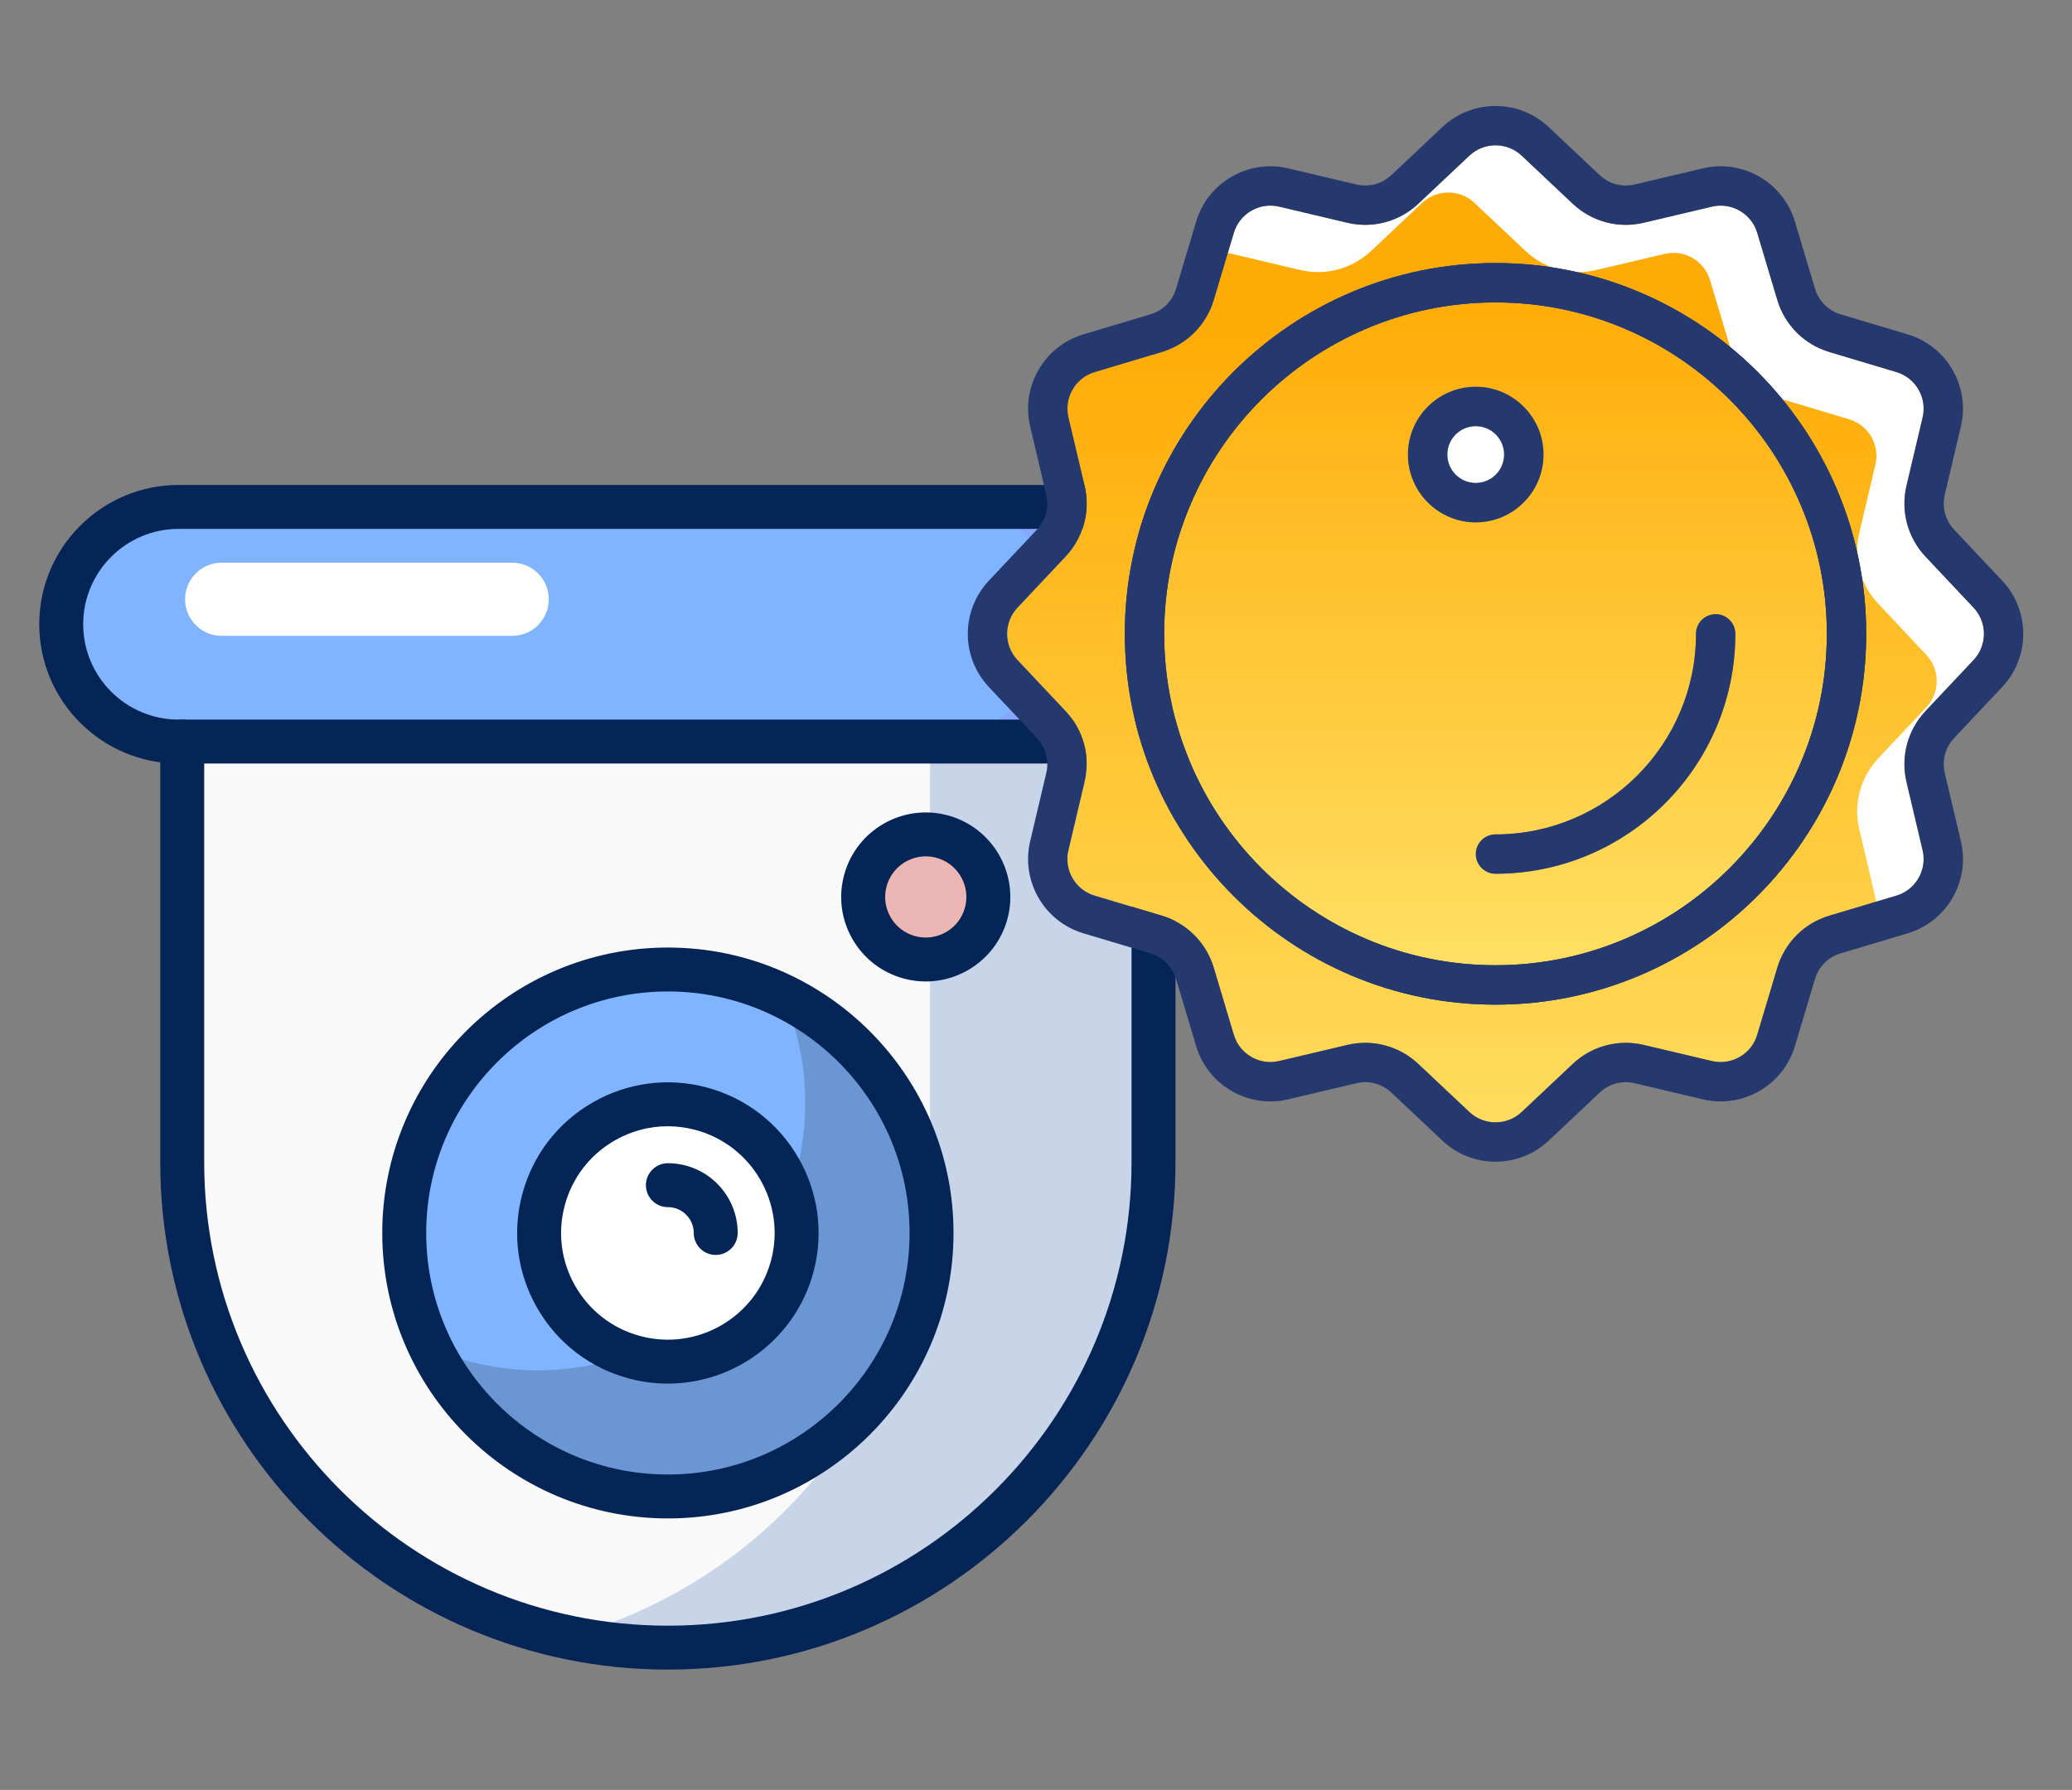 <svg xmlns="http://www.w3.org/2000/svg" fill="none" viewBox="0 0 419 362" height="362" width="419">
<rect x="0" y="0" width="419" height="362" fill="#808080" stroke="none"/>
<path fill="#F9F9F9" d="M234.813 148.622V234.963C234.813 289.968 190.199 334.558 135.166 334.558C80.132 334.558 35.518 289.968 35.519 234.963V148.622H234.813Z"></path>
<path fill-opacity="0.2" fill="#0749A9" d="M234.817 148.624V234.952C234.817 289.958 190.209 334.573 135.174 334.573C127.117 334.573 119.298 333.625 111.804 331.819C155.553 321.31 188.076 281.906 188.076 234.952V148.624H234.817Z"></path>
<path fill="#80B4FF" d="M34.774 100.466H235.554C248.859 100.466 259.644 111.246 259.644 124.544C259.644 137.842 248.859 148.622 235.554 148.622H34.774C21.469 148.622 10.684 137.842 10.684 124.544C10.683 111.246 21.469 100.466 34.774 100.466Z"></path>
<path fill="#87A7FF" d="M259.641 124.555C259.641 131.216 256.946 137.226 252.592 141.577C248.237 145.93 242.225 148.624 235.56 148.624H189.826C196.491 148.624 202.504 145.93 206.858 141.577C211.212 137.226 213.908 131.216 213.908 124.555C213.908 111.233 203.126 100.457 189.826 100.457H235.56C248.86 100.457 259.641 111.232 259.641 124.555Z"></path>
<path fill="#ECB6B5" d="M197.088 189.57C202.102 184.558 202.102 176.433 197.088 171.421C192.074 166.41 183.944 166.41 178.93 171.421C173.915 176.433 173.915 184.558 178.93 189.57C183.944 194.582 192.074 194.582 197.088 189.57Z"></path>
<path fill="#80B4FF" d="M135.162 303.537C165.04 303.537 189.261 279.329 189.261 249.466C189.261 219.604 165.04 195.396 135.162 195.396C105.284 195.396 81.064 219.604 81.064 249.466C81.064 279.329 105.284 303.537 135.162 303.537Z"></path>
<path fill="#6B96D4" d="M189.264 249.458C189.264 279.33 165.034 303.547 135.177 303.547C113.406 303.547 94.627 290.698 86.066 272.136C92.968 275.363 100.67 277.139 108.756 277.139C138.614 277.139 162.843 252.922 162.843 223.051C162.843 214.939 161.065 207.271 157.867 200.374C176.408 208.959 189.264 227.729 189.264 249.458Z"></path>
<path fill="white" d="M135.167 275.865C149.755 275.865 161.58 264.045 161.58 249.465C161.58 234.885 149.755 223.065 135.167 223.065C120.579 223.065 108.753 234.885 108.753 249.465C108.753 264.045 120.579 275.865 135.167 275.865Z"></path>
<path fill="#042555" d="M233.998 154.419H36.121C20.58 154.419 7.937 141.782 7.937 126.249C7.937 110.716 20.58 98.079 36.121 98.079H233.998C249.539 98.079 262.183 110.716 262.183 126.249C262.183 141.782 249.539 154.419 233.998 154.419ZM36.121 106.96C25.48 106.96 16.823 115.613 16.823 126.249C16.823 136.885 25.48 145.538 36.121 145.538H233.998C244.639 145.538 253.297 136.885 253.297 126.249C253.297 115.613 244.639 106.96 233.998 106.96H36.121Z"></path>
<path fill="#042555" d="M135.057 337.665C78.456 337.665 32.408 291.641 32.408 235.069V149.978C32.408 147.525 34.398 145.537 36.851 145.537C39.305 145.537 41.294 147.525 41.294 149.978V235.069C41.294 286.743 83.356 328.784 135.057 328.784C186.758 328.784 228.82 286.743 228.82 235.069V149.978C228.82 147.525 233.263 145.537 233.263 145.537C235.717 145.537 237.706 147.525 237.706 149.978V235.069C237.706 291.641 191.658 337.665 135.057 337.665Z"></path>
<path fill="#042555" d="M187.205 198.495C185.744 198.495 184.26 198.306 182.783 197.91C178.371 196.729 174.684 193.901 172.4 189.948C170.117 185.994 169.511 181.389 170.692 176.979C173.133 167.876 182.53 162.454 191.634 164.895C200.741 167.334 206.165 176.723 203.726 185.826V185.826C201.681 193.452 194.754 198.495 187.205 198.495ZM187.21 173.193C183.585 173.193 180.258 175.615 179.276 179.278C178.708 181.396 178.999 183.608 180.096 185.507C181.193 187.406 182.964 188.764 185.083 189.332C189.459 190.502 193.97 187.899 195.142 183.527C196.314 179.155 193.709 174.645 189.334 173.473C188.625 173.284 187.913 173.193 187.21 173.193Z"></path>
<path fill="#042555" d="M135.061 307.093C103.212 307.093 77.302 281.195 77.302 249.363C77.302 217.531 103.212 191.633 135.061 191.633C166.91 191.633 192.821 217.531 192.821 249.363C192.821 281.195 166.91 307.093 135.061 307.093ZM135.061 200.515C108.112 200.515 86.188 222.428 86.188 249.363C86.188 276.298 108.112 298.211 135.061 298.211C162.01 298.211 183.935 276.298 183.935 249.363C183.935 222.428 162.01 200.515 135.061 200.515Z"></path>
<path fill="#042555" d="M135.053 279.826C132.449 279.826 129.805 279.489 127.173 278.784C119.31 276.678 112.738 271.639 108.668 264.593C104.598 257.547 103.517 249.338 105.624 241.48C107.73 233.621 112.773 227.053 119.823 222.985C126.873 218.917 135.087 217.837 142.947 219.942C159.178 224.289 168.845 241.024 164.497 257.246V257.247C160.852 270.839 148.506 279.826 135.053 279.826ZM135.025 227.776C131.284 227.776 127.592 228.757 124.265 230.677C119.271 233.559 115.699 238.212 114.207 243.779C112.715 249.346 113.48 255.161 116.364 260.152C119.247 265.144 123.902 268.714 129.472 270.206C140.973 273.285 152.832 266.44 155.913 254.948V254.948C158.993 243.456 152.145 231.601 140.647 228.521C138.787 228.023 136.9 227.776 135.025 227.776Z"></path>
<path fill="#042555" d="M144.732 253.803C142.278 253.803 140.289 251.815 140.289 249.362C140.289 246.481 137.943 244.136 135.06 244.136C132.607 244.136 130.617 242.148 130.617 239.696C130.617 237.243 132.607 235.255 135.06 235.255C142.843 235.255 149.175 241.583 149.175 249.362C149.175 251.815 147.185 253.803 144.732 253.803Z"></path>
<path fill="white" d="M103.569 128.599H44.827C40.738 128.599 37.422 125.285 37.422 121.198C37.422 117.11 40.738 113.796 44.827 113.796H103.569C107.658 113.796 110.974 117.11 110.974 121.198C110.974 125.285 107.658 128.599 103.569 128.599Z"></path>
<path fill="url(#paint0_linear_2241_22172)" d="M286.809 41.211C282.964 44.832 277.601 46.269 272.462 45.054L258.673 41.793C254.703 40.854 250.676 43.182 249.507 47.093L245.45 60.663C243.933 65.737 239.999 69.673 234.926 71.191L221.36 75.249C217.451 76.419 215.123 80.447 216.062 84.419L219.321 98.215C219.605 99.418 219.744 100.633 219.744 101.837C219.744 105.783 218.253 109.62 215.48 112.566L205.755 122.9C202.964 125.867 202.964 130.515 205.756 133.481L215.48 143.814C219.099 147.66 220.535 153.025 219.32 158.166L216.061 171.96C215.122 175.933 217.449 179.96 221.358 181.13L234.924 185.188C239.996 186.706 243.93 190.642 245.447 195.716L249.505 209.288C250.674 213.198 254.7 215.526 258.671 214.587L272.462 211.327C277.6 210.113 282.963 211.549 286.808 215.17L297.137 224.898C300.103 227.691 304.749 227.691 307.714 224.898L318.043 215.171C321.887 211.549 327.251 210.113 332.39 211.328L346.178 214.589C350.15 215.528 354.176 213.2 355.345 209.289L359.402 195.719C360.919 190.644 364.853 186.709 369.926 185.191L383.492 181.132C387.401 179.963 389.728 175.935 388.79 171.963L385.531 158.167C384.316 153.026 385.753 147.661 389.372 143.815L399.097 133.482C401.888 130.515 401.888 125.867 399.097 122.901L389.373 112.568C385.753 108.722 384.318 103.357 385.532 98.216L388.791 84.422C389.73 80.45 387.403 76.422 383.493 75.252L369.928 71.193C364.856 69.675 360.922 65.74 359.405 60.666L355.348 47.094C354.179 43.184 350.152 40.855 346.181 41.794L332.39 45.054C327.252 46.269 321.889 44.833 318.045 41.212L307.715 31.484C304.749 28.691 300.103 28.691 297.138 31.484L286.809 41.211ZM377.387 128.191C377.387 169.54 343.759 203.18 302.426 203.18C261.093 203.18 227.466 169.54 227.466 128.191C227.466 86.842 261.093 53.202 302.426 53.202C343.759 53.202 377.387 86.842 377.387 128.191Z"></path>
<path fill="url(#paint1_linear_2241_22172)" d="M235.418 128.19C235.418 165.151 265.476 195.221 302.423 195.221C339.37 195.221 369.428 165.151 369.428 128.19C369.428 91.23 339.37 61.16 302.423 61.16C265.476 61.16 235.418 91.23 235.418 128.19ZM350.922 128.19C350.922 154.943 329.166 176.708 302.423 176.708C300.226 176.708 298.445 174.927 298.445 172.729C298.445 170.531 300.226 168.75 302.423 168.75C324.779 168.75 342.967 150.555 342.967 128.19C342.967 125.992 344.748 124.211 346.945 124.211C349.142 124.211 350.922 125.992 350.922 128.19ZM312.125 91.933C312.125 99.491 305.978 105.641 298.422 105.641C290.865 105.641 284.718 99.491 284.718 91.933C284.718 84.373 290.865 78.224 298.422 78.224C305.978 78.224 312.125 84.373 312.125 91.933Z"></path>
<path fill="white" d="M292.674 91.932C292.674 95.103 295.253 97.682 298.422 97.682C301.591 97.682 304.17 95.103 304.17 91.932C304.17 88.762 301.591 86.183 298.422 86.183C295.253 86.183 292.674 88.762 292.674 91.932Z"></path>
<path fill="white" d="M313.868 54.075C315.451 54.656 317.121 54.975 318.816 55.014C317.185 54.64 315.538 54.33 313.868 54.075ZM375.571 111.791C375.611 113.486 375.929 115.158 376.51 116.741C376.255 115.07 375.945 113.423 375.571 111.791ZM375.571 111.791C375.611 113.486 375.929 115.158 376.51 116.741C376.255 115.07 375.945 113.423 375.571 111.791ZM313.868 54.075C315.451 54.656 317.121 54.975 318.816 55.014C317.185 54.64 315.538 54.33 313.868 54.075Z"></path>
<path fill="white" d="M379.391 182.353C379.359 182.075 379.311 181.788 379.24 181.51L375.986 167.717C374.769 162.576 376.209 157.212 379.828 153.368L389.55 143.03C392.343 140.061 392.343 135.413 389.55 132.453L379.828 122.114C378.341 120.539 377.227 118.716 376.511 116.75L376.511 116.742C376.408 116.034 376.288 115.342 376.161 114.641C376.066 114.124 375.962 113.615 375.859 113.097C375.763 112.66 375.676 112.23 375.573 111.792L375.573 111.784C375.533 110.447 375.668 109.102 375.986 107.765L379.248 93.973C380.187 90.002 377.856 85.975 373.95 84.805L360.449 80.762C357.275 76.878 353.718 73.32 349.836 70.145L345.803 56.647C344.633 52.731 340.608 50.407 336.638 51.347L322.843 54.602C321.506 54.92 320.162 55.055 318.825 55.016L318.817 55.016C318.38 54.912 317.95 54.824 317.513 54.729C316.996 54.625 316.486 54.522 315.969 54.426C315.269 54.299 314.577 54.18 313.869 54.076L313.861 54.076C311.896 53.36 310.074 52.246 308.499 50.766L298.164 41.032C295.205 38.239 290.559 38.239 287.591 41.032L277.265 50.758C273.415 54.379 268.052 55.819 262.913 54.602L249.126 51.347C248.848 51.275 248.561 51.227 248.283 51.195L249.508 47.089C250.677 43.181 254.703 40.857 258.673 41.788L272.46 45.051C277.599 46.269 282.961 44.828 286.812 41.207L297.138 31.482C300.105 28.688 304.752 28.688 307.711 31.482L318.046 41.207C321.888 44.828 327.25 46.269 332.389 45.051L346.184 41.796C350.154 40.857 354.18 43.181 355.349 47.096L359.406 60.666C360.918 65.735 364.856 69.675 369.932 71.195L383.496 75.254C387.403 76.424 389.733 80.451 388.795 84.422L385.533 98.215C384.315 103.356 385.756 108.72 389.375 112.564L399.097 122.902C401.89 125.863 401.89 130.511 399.097 133.479L389.375 143.817C385.755 147.661 384.315 153.025 385.533 158.167L388.787 171.959C389.725 175.93 387.403 179.965 383.496 181.127L379.391 182.353Z"></path>
<path fill="#26396E" d="M323.496 220.966C325.389 219.183 328.029 218.476 330.559 219.074L344.348 222.335C352.414 224.241 360.592 219.513 362.967 211.57L367.024 198C367.77 195.501 369.707 193.564 372.205 192.817L385.772 188.758C393.711 186.382 398.438 178.201 396.532 170.133L393.273 156.337C392.675 153.806 393.382 151.165 395.164 149.271L404.889 138.937C410.559 132.912 410.559 123.471 404.889 117.446L395.165 107.113C393.383 105.22 392.675 102.579 393.274 100.047L396.533 86.253C398.439 78.185 393.713 70.003 385.772 67.627L372.207 63.569C369.71 62.822 367.773 60.884 367.026 58.386L362.969 44.814C360.594 36.871 352.416 32.143 344.351 34.05L330.56 37.31C328.03 37.908 325.39 37.201 323.497 35.418L313.167 25.689C307.144 20.017 297.707 20.017 291.684 25.69L281.355 35.417C279.462 37.2 276.822 37.907 274.292 37.309L260.503 34.048C252.437 32.142 244.259 36.87 241.884 44.813L237.827 58.383C237.08 60.881 235.143 62.819 232.646 63.566L219.079 67.625C211.139 70.001 206.413 78.182 208.319 86.25L211.578 100.046C212.175 102.577 211.469 105.218 209.687 107.112L199.962 117.445C197.127 120.458 195.709 124.325 195.709 128.191C195.709 132.058 197.127 135.924 199.962 138.937L209.686 149.27C211.468 151.163 212.175 153.805 211.577 156.336L208.318 170.13C206.411 178.199 211.138 186.38 219.078 188.755L232.644 192.814C235.141 193.561 237.078 195.499 237.825 197.997L241.882 211.569C244.257 219.512 252.434 224.24 260.5 222.333L274.291 219.073C276.821 218.475 279.461 219.182 281.354 220.965L291.684 230.693C297.707 236.366 307.144 236.366 313.167 230.693L323.496 220.966ZM297.137 224.899L286.807 215.17C282.963 211.55 277.6 210.113 272.461 211.328L258.67 214.588C254.7 215.527 250.673 213.199 249.504 209.288L245.447 195.717C243.93 190.642 239.996 186.707 234.923 185.189L221.358 181.131C217.449 179.961 215.121 175.934 216.06 171.961L219.32 158.166C220.534 153.026 219.098 147.661 215.479 143.814L205.755 133.482C202.963 130.515 202.963 125.868 205.755 122.901L215.48 112.567C218.252 109.621 219.744 105.783 219.744 101.838C219.744 100.633 219.605 99.418 219.32 98.216L216.061 84.42C215.123 80.448 217.45 76.42 221.359 75.25L234.926 71.191C239.998 69.674 243.932 65.738 245.45 60.664L249.506 47.094C250.676 43.183 254.702 40.855 258.673 41.794L272.462 45.054C277.601 46.269 282.964 44.833 286.809 41.212L297.137 31.485C300.103 28.692 304.749 28.692 307.714 31.485L318.044 41.213C321.888 44.834 327.251 46.27 332.39 45.055L346.181 41.795C350.152 40.856 354.178 43.184 355.347 47.095L359.404 60.666C360.921 65.741 364.855 69.676 369.928 71.194L383.493 75.253C387.402 76.422 389.729 80.45 388.791 84.422L385.532 98.217C384.317 103.358 385.753 108.722 389.372 112.569L399.096 122.901C401.888 125.868 401.888 130.515 399.096 133.482L389.371 143.816C385.752 147.662 384.316 153.027 385.531 158.167L388.79 171.963C389.728 175.936 387.401 179.964 383.492 181.133L369.925 185.192C364.853 186.709 360.919 190.645 359.402 195.719L355.345 209.289C354.175 213.2 350.149 215.528 346.178 214.589L332.389 211.329C327.25 210.114 321.887 211.55 318.042 215.171L307.714 224.898C304.748 227.691 300.103 227.691 297.137 224.899Z"></path>
<path fill="#26396E" d="M377.383 128.19C377.383 86.841 343.756 53.201 302.422 53.201C261.089 53.201 227.462 86.841 227.462 128.19C227.462 169.539 261.089 203.179 302.422 203.179C343.756 203.179 377.383 169.539 377.383 128.19ZM235.417 128.19C235.417 91.229 265.476 61.16 302.422 61.16C339.369 61.16 369.427 91.229 369.427 128.19C369.427 165.15 339.369 195.22 302.422 195.22C265.476 195.22 235.417 165.15 235.417 128.19Z"></path>
<path fill="#26396E" d="M377.383 128.19C377.383 86.841 343.756 53.201 302.422 53.201C261.089 53.201 227.462 86.841 227.462 128.19C227.462 169.539 261.089 203.179 302.422 203.179C343.756 203.179 377.383 169.539 377.383 128.19ZM235.417 128.19C235.417 91.229 265.476 61.16 302.422 61.16C339.369 61.16 369.427 91.229 369.427 128.19C369.427 165.15 339.369 195.22 302.422 195.22C265.476 195.22 235.417 165.15 235.417 128.19Z"></path>
<path fill="#26396E" d="M312.125 91.932C312.125 84.373 305.978 78.224 298.422 78.224C290.866 78.224 284.718 84.373 284.718 91.932C284.718 99.491 290.866 105.64 298.422 105.64C305.978 105.64 312.125 99.491 312.125 91.932ZM292.674 91.932C292.674 88.761 295.252 86.182 298.422 86.182C301.591 86.182 304.169 88.761 304.169 91.932C304.169 95.103 301.591 97.682 298.422 97.682C295.252 97.682 292.674 95.103 292.674 91.932Z"></path>
<path fill="#26396E" d="M350.922 128.191C350.922 125.993 349.141 124.211 346.944 124.211C344.747 124.211 342.966 125.993 342.966 128.191C342.966 150.555 324.778 168.75 302.422 168.75C300.226 168.75 298.444 170.532 298.444 172.729C298.444 174.927 300.226 176.709 302.422 176.709C329.165 176.709 350.922 154.943 350.922 128.191Z"></path>
<defs>
<linearGradient gradientUnits="userSpaceOnUse" y2="333.421" x2="302.346" y1="66.684" x1="302.346" id="paint0_linear_2241_22172">
<stop stop-color="#FFAB05"></stop>
<stop stop-color="#FFFD98" offset="1"></stop>
</linearGradient>
<linearGradient gradientUnits="userSpaceOnUse" y2="273.881" x2="302.346" y1="57.157" x1="302.346" id="paint1_linear_2241_22172">
<stop stop-color="#FFAB05"></stop>
<stop stop-color="#FFFD98" offset="1"></stop>
</linearGradient>
</defs>
</svg>
